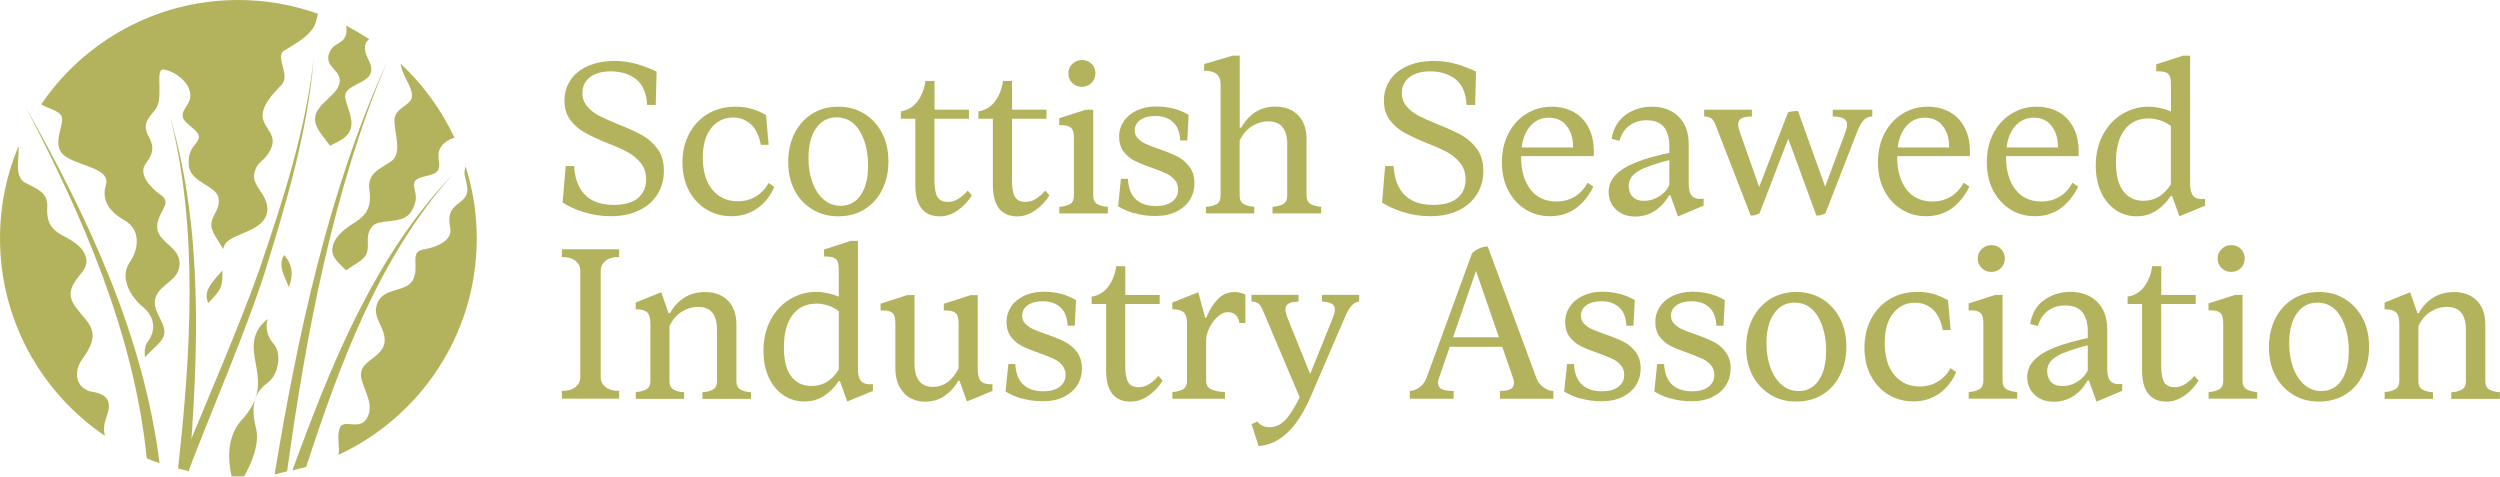 <svg xmlns="http://www.w3.org/2000/svg" id="Layer_2" viewBox="0 0 309.54 59"><g id="Layer_1-2"><g><path d="M57.65,20.61c-.13,.44-.19,.86-.09,1.22,.42,1.61,.57,2.36-.68,3.26-1.24,.89-1.42,1.66-1.13,3.17,.29,1.51-1.66,2.36-3.37,2.64-1.71,.28-.4,2.15-1.25,3.75-.85,1.59-3.54,.89-4.37,2.8-.83,1.9,1.01,3.04,.86,4.85-.14,1.81-2.58,2.25-2.9,3.72-.32,1.47,1.72,3.6,.82,5.56-.9,1.96-3.04,.11-3.5,1.47-.34,.98,.04,2.23-.12,3.26,10.1-4.68,17.11-14.92,17.11-26.78,0-3.1-.48-6.09-1.37-8.89" style="fill:#b3b35d;"/><path d="M7.69,14.81c-.06,1.38-1.33,3.51,.58,4.67,1.9,1.15,5.42,1.44,4.84,3.4-.58,1.96,.46,3.34,2.36,4.44,1.9,1.09,1.79,3.4,.58,5.18-1.21,1.79-.06,4.09,1.67,5.53,1.73,1.44,1.38,3.23,.58,4.27-.36,.46-.45,1.19-.34,1.93,.87-1.03,2.14-1.82,2.36-2.78,.35-1.49-1.68-2.98-1.02-4.7,.67-1.72,2.86-1.96,2.94-4.07,.08-2.12-2.7-2.66-2.78-4.5-.08-1.84,1.96-2.98,.51-3.99-1.45-1.02-2.86-2.66-1.93-3.92,.93-1.25,1.1-2.04,.36-3.4-.74-1.37-.27-2,.82-3.29,1.1-1.3-.03-4.97,.94-4.97s2.94,1.14,3.33,2.66c.39,1.53-.88,2-.88,3.05s2.37,1.84,1.98,2.86c-.39,1.02-1.37,1.14-1.21,3.29,.15,2.15,3.48,2.51,3.68,4.07,.2,1.57-.9,2.04-.9,3.37,0,.79,.89,1.87,1.47,2.92,.09-.36,.23-.67,.47-.89,1.23-1.11,4.57-1.46,4.96-3.61,.38-2.15-1.96-3.23-1.57-4.88,.38-1.65,1.31-1.35,2.07-3.07,.77-1.73-.88-2.53-1.04-3.84-.15-1.31,1.07-2.77,2.31-3.99,1.23-1.23-.88-3.53,.38-4.3,1.27-.77,2.84-1.65,3.58-2.81,.3-.47,.43-1.12,.58-1.73C36.27,.6,32.96,0,29.51,0,19.36,0,10.41,5.12,5.1,12.92c.95,.6,2.64,.81,2.6,1.88Z" style="fill:#b3b35d;"/><path d="M42.74,12.03c-.19-1.49,2.85-1.69,3.17-3.03,.32-1.34-.78-1.74-.72-3.25,.01-.34,.21-.64,.51-.91-.92-.6-1.87-1.16-2.85-1.66,.06,.33,.07,.64,.03,.92-.23,1.46-1.76,1.08-2.19,2.69-.42,1.61,1.81,2,1.31,3.65-.5,1.65-3.34,2.65-2.96,4.68,.18,.95,1.11,1.93,1.82,2.93,.61-.29,1.21-.6,1.7-.95,1.94-1.42,.37-3.6,.18-5.08" style="fill:#b3b35d;"/><path d="M51.01,11.74c.13,1.3-2.04,1.49-2.16,3-.12,1.51,1.06,4.22-.42,5.23-1.48,1.01-2.99,1.51-2.69,3.55,.3,2.04-.35,3.1-1.72,3.96-1.36,.87-2.78,1.87-2.88,3.44-.07,.91,.83,1.7,1.7,2.54,.95-.66,2.15-1.23,2.48-1.92,.57-1.18-.2-2.06,.64-3.36,.84-1.3,3.93-.2,4.99-2.03,1.05-1.84,.24-2.36,.33-3.43,.09-1.07,2.52-.75,2.97-1.68,.45-.93-.47-1.89,.52-3.07,.37-.44,.91-.74,1.5-.92-1.63-3.48-3.9-6.59-6.68-9.17,.26,1.56,1.31,2.64,1.43,3.86" style="fill:#b3b35d;"/><path d="M35.41,31.86c-.08-.1-.15-.2-.22-.29-.13,.2-.24,.43-.3,.71-.24,1.11,.48,2.21,.88,3.27,.5-1.27,.51-2.61-.36-3.68" style="fill:#b3b35d;"/><path d="M31.69,52.99c-.86-3.43,.27-4.71,1.56-5.7,1.29-.99,1.62-3.64,.66-4.68-.68-.73-1.15-1.89-.76-3.11-2.56,1.93-1.61,4.55-1.38,6.09,.27,1.73,.58,3.77-1.88,6.45-2.38,2.61-1.26,6.7-1.2,6.94,.27,0,.54,.01,.81,.01,.24,0,.48,0,.72-.01,.96-1.69,1.96-4.07,1.47-6.01" style="fill:#b3b35d;"/><path d="M12.99,53.95c-.3-1.08,.1-2.01,.29-2.61,.46-1.44,.23-2.48-1.82-2.82-2.05-.35-2.45-2.42-1.29-4.03,1.16-1.61,1.67-2.82,.98-4.15-.69-1.33-2.77-2.71-2.36-4.38,.4-1.67,2.13-2.42,1.9-3.86-.23-1.44-1.61-2.25-2.94-2.94-1.33-.69-2.02-1.61-1.9-3.51,.11-1.9-1.33-2.25-2.77-3.05-1.36-.76-.67-3.11-.78-4.53-1.48,3.51-2.3,7.38-2.3,11.44,0,10.17,5.15,19.15,12.99,24.45" style="fill:#b3b35d;"/><path d="M27.54,33.47c-.93,1.16-2.55,2.47-1.75,4.05,.5-.52,.98-1.03,1.34-1.57,.4-.6,.44-1.53,.41-2.48Z" style="fill:#b3b35d;"/><path d="M72.21,26.25c-1.04-.35-1.9-.74-2.55-1.17l.38-4.52h1.04c.07,1.09,.31,1.99,.71,2.7,.4,.71,.95,1.24,1.66,1.59,.7,.35,1.55,.52,2.53,.52,1.32,0,2.32-.28,3-.84,.68-.56,1.02-1.33,1.02-2.32,0-.8-.22-1.48-.66-2.02-.44-.54-.97-.99-1.6-1.34-.63-.35-1.49-.73-2.55-1.13-1.16-.48-2.09-.91-2.78-1.3-.7-.38-1.29-.9-1.78-1.54-.49-.64-.74-1.44-.74-2.41s.24-1.76,.71-2.5c.47-.74,1.18-1.33,2.12-1.76,.94-.44,2.06-.66,3.38-.66,.89,0,1.76,.11,2.6,.34,.84,.22,1.7,.55,2.6,.98l-.11,4.12h-1.07c-.07-1.44-.52-2.5-1.34-3.16-.82-.66-1.87-.99-3.16-.99-1.09,0-1.95,.24-2.57,.72-.62,.48-.94,1.14-.94,1.95,0,.64,.2,1.2,.59,1.66,.39,.46,.88,.85,1.46,1.15,.58,.3,1.37,.66,2.37,1.07,1.23,.48,2.22,.93,2.97,1.35,.75,.42,1.39,.99,1.91,1.7,.53,.71,.79,1.61,.79,2.7s-.26,2.03-.77,2.88c-.52,.85-1.27,1.52-2.26,2.01-.99,.49-2.17,.74-3.54,.74-1.21,0-2.34-.18-3.38-.52" style="fill:#b3b35d;"/><path d="M87.46,25.93c-.92-.56-1.64-1.34-2.17-2.34-.53-1-.79-2.16-.79-3.48s.26-2.42,.79-3.48c.53-1.05,1.29-1.88,2.29-2.5,1-.61,2.17-.92,3.5-.92,.73,0,1.41,.09,2.03,.28s1.2,.44,1.74,.76l.32,3.69h-.96c-.25-1.23-.69-2.1-1.31-2.62-.62-.52-1.34-.77-2.14-.77-1.1,0-2.01,.44-2.7,1.31-.7,.87-1.04,2.09-1.04,3.66,0,1.7,.39,3.02,1.18,3.97,.78,.95,1.84,1.43,3.16,1.43,.84,0,1.59-.21,2.25-.61,.66-.41,1.18-.96,1.55-1.66l.7,.48c-.44,1.1-1.14,1.99-2.07,2.65-.94,.66-2,.99-3.2,.99s-2.2-.28-3.12-.84" style="fill:#b3b35d;"/><path d="M100.55,25.9c-.94-.58-1.68-1.37-2.19-2.38-.52-1.01-.77-2.15-.77-3.44s.26-2.5,.77-3.54c.52-1.04,1.25-1.86,2.19-2.45,.94-.59,2.02-.88,3.24-.88s2.26,.28,3.2,.86c.94,.57,1.67,1.37,2.21,2.38,.54,1.02,.8,2.19,.8,3.53s-.25,2.45-.76,3.48c-.51,1.04-1.23,1.85-2.17,2.44-.93,.59-2.03,.88-3.28,.88s-2.29-.29-3.24-.87m6.02-1.76c.61-.88,.91-2.1,.91-3.65,0-1.71-.35-3.14-1.03-4.27-.69-1.14-1.65-1.7-2.87-1.7-1.05,0-1.9,.44-2.53,1.33-.63,.88-.95,2.13-.95,3.73,0,1.09,.16,2.08,.48,2.97,.32,.89,.78,1.6,1.39,2.13,.61,.53,1.31,.79,2.12,.79,1.05,0,1.88-.44,2.49-1.33Z" style="fill:#b3b35d;"/><path d="M115.7,14.7v7.65c0,.91,.12,1.58,.36,2.01,.24,.43,.68,.64,1.33,.64,.44,0,.87-.13,1.28-.39,.41-.26,.79-.59,1.15-1.01l.51,.59c-.46,.75-1.05,1.37-1.76,1.86s-1.44,.74-2.19,.74c-1.02,0-1.78-.33-2.29-.99-.51-.66-.76-1.63-.76-2.91V14.7h-1.79v-.91c.87-.14,1.57-.57,2.08-1.27,.52-.71,.84-1.54,.96-2.5h1.13v3.56h4.26v1.12h-4.26Z" style="fill:#b3b35d;"/><path d="M125.3,14.7v7.65c0,.91,.12,1.58,.36,2.01,.24,.43,.68,.64,1.33,.64,.44,0,.87-.13,1.28-.39,.41-.26,.79-.59,1.15-1.01l.51,.59c-.46,.75-1.05,1.37-1.76,1.86s-1.44,.74-2.19,.74c-1.02,0-1.78-.33-2.29-.99-.51-.66-.76-1.63-.76-2.91V14.7h-1.79v-.91c.87-.14,1.57-.57,2.08-1.27,.52-.71,.84-1.54,.97-2.5h1.12v3.56h4.26v1.12h-4.26Z" style="fill:#b3b35d;"/><path d="M131.16,26.43v-.83c.39,0,.79-.09,1.2-.27,.41-.18,.61-.55,.61-1.12v-7.04c0-.48-.05-.84-.16-1.07-.11-.23-.28-.39-.54-.48-.25-.09-.62-.13-1.12-.13v-.86l3.27-1.04h.94v10.62c0,.57,.21,.94,.61,1.12,.41,.18,.81,.27,1.2,.27v.83h-6.02Zm1.6-16.16c-.32-.32-.48-.71-.48-1.18s.17-.88,.5-1.19c.33-.31,.72-.47,1.17-.47,.48,0,.88,.15,1.2,.47,.32,.31,.48,.71,.48,1.19s-.16,.86-.48,1.18c-.32,.32-.72,.48-1.2,.48s-.86-.16-1.18-.48" style="fill:#b3b35d;"/><path d="M140.43,26.41c-.77-.24-1.44-.53-1.99-.87l.35-3.4h.86c.07,1.18,.41,2.03,1.02,2.57,.6,.54,1.43,.8,2.49,.8,.82,0,1.48-.18,1.97-.55,.49-.37,.74-.85,.74-1.46,0-.5-.14-.91-.43-1.24-.28-.33-.64-.59-1.07-.79-.43-.2-1.02-.43-1.76-.7-.88-.3-1.58-.59-2.12-.86-.54-.27-.99-.64-1.37-1.14-.37-.49-.56-1.12-.56-1.89,0-.66,.19-1.27,.57-1.85,.38-.57,.92-1.02,1.62-1.35,.7-.33,1.49-.5,2.38-.5,.77,0,1.5,.09,2.19,.27,.7,.18,1.31,.44,1.85,.78l-.16,3.16h-.88c-.05-1.04-.36-1.8-.91-2.29-.55-.49-1.27-.74-2.17-.74-.77,0-1.38,.16-1.85,.48-.46,.32-.7,.76-.7,1.31,0,.39,.13,.72,.39,.99,.26,.27,.58,.49,.96,.67,.38,.18,.93,.39,1.65,.64,.93,.32,1.68,.63,2.26,.92,.58,.29,1.08,.71,1.5,1.26s.63,1.24,.63,2.07c0,.75-.19,1.43-.56,2.03-.37,.61-.93,1.09-1.66,1.46-.73,.37-1.6,.55-2.62,.55s-1.83-.12-2.61-.36" style="fill:#b3b35d;"/><path d="M149.31,26.43v-.83c.41,0,.81-.09,1.22-.27,.4-.18,.6-.55,.6-1.12V10.5c0-.62-.16-1.07-.5-1.34-.33-.27-.84-.4-1.54-.4v-.83l3.53-1.04h.88V15.8h.19c.43-.78,1-1.41,1.7-1.89,.7-.47,1.54-.71,2.5-.71,1.2,0,2.14,.36,2.84,1.07,.7,.71,1.04,1.69,1.04,2.94v6.99c0,.57,.21,.94,.61,1.12,.41,.18,.81,.27,1.2,.27v.83h-6.02v-.83c.41,0,.81-.09,1.22-.27,.4-.18,.6-.55,.6-1.12v-6.31c0-1.91-.77-2.86-2.33-2.86-.73,0-1.41,.2-2.05,.6-.63,.4-1.14,1-1.51,1.78v6.79c0,.57,.21,.94,.61,1.12,.41,.18,.81,.27,1.2,.27v.83h-6.02Z" style="fill:#b3b35d;"/><path d="M173.67,26.25c-1.04-.35-1.9-.74-2.55-1.17l.38-4.52h1.04c.07,1.09,.31,1.99,.71,2.7,.4,.71,.95,1.24,1.66,1.59,.7,.35,1.55,.52,2.53,.52,1.32,0,2.32-.28,3-.84,.68-.56,1.02-1.33,1.02-2.32,0-.8-.22-1.48-.66-2.02-.44-.54-.97-.99-1.6-1.34-.63-.35-1.49-.73-2.55-1.13-1.16-.48-2.09-.91-2.78-1.3-.7-.38-1.29-.9-1.78-1.54-.49-.64-.74-1.44-.74-2.41s.24-1.76,.71-2.5c.47-.74,1.18-1.33,2.12-1.76,.94-.44,2.06-.66,3.38-.66,.89,0,1.76,.11,2.6,.34,.84,.22,1.7,.55,2.6,.98l-.11,4.12h-1.07c-.07-1.44-.52-2.5-1.34-3.16-.82-.66-1.87-.99-3.16-.99-1.09,0-1.94,.24-2.57,.72-.62,.48-.94,1.14-.94,1.95,0,.64,.2,1.2,.59,1.66,.39,.46,.88,.85,1.46,1.15,.58,.3,1.37,.66,2.37,1.07,1.23,.48,2.22,.93,2.97,1.35,.75,.42,1.39,.99,1.91,1.7,.53,.71,.79,1.61,.79,2.7s-.26,2.03-.77,2.88c-.52,.85-1.27,1.52-2.26,2.01-.99,.49-2.17,.74-3.54,.74-1.21,0-2.34-.18-3.38-.52" style="fill:#b3b35d;"/><path d="M188.92,25.95c-.92-.55-1.64-1.34-2.17-2.35-.53-1.02-.79-2.19-.79-3.53s.28-2.55,.83-3.59c.55-1.04,1.3-1.84,2.23-2.41,.93-.57,1.98-.86,3.12-.86,1.02,0,1.93,.23,2.74,.68,.81,.45,1.44,1.14,1.89,2.06,.44,.92,.63,2.05,.56,3.38h-9.42v-1.07h7.38l-.54,.35c.09-1.14-.13-2.1-.66-2.87-.53-.77-1.3-1.17-2.32-1.17s-1.84,.42-2.48,1.27-.95,2.04-.95,3.57c0,1.7,.38,3.04,1.15,4.04,.77,1,1.84,1.5,3.21,1.5,.86,0,1.62-.21,2.29-.61,.67-.41,1.19-.98,1.57-1.71l.72,.48c-.59,1.2-1.34,2.1-2.23,2.73-.9,.62-1.93,.93-3.09,.93s-2.15-.27-3.06-.83" style="fill:#b3b35d;"/><path d="M203.72,20.74c-.78,.35-1.33,.7-1.62,1.06-.29,.36-.44,.76-.44,1.2,0,.55,.16,1.01,.48,1.35,.32,.35,.79,.52,1.42,.52,.66,0,1.28-.18,1.86-.55,.58-.37,1.01-.83,1.27-1.38v-4.84c0-1.02-.22-1.81-.67-2.37-.45-.56-1.16-.84-2.14-.84-.8,0-1.5,.21-2.1,.64-.6,.43-1.02,1.06-1.27,1.9l-.97-.24c.23-1.32,.82-2.32,1.75-2.98,.94-.67,2.02-1,3.25-1,1.36,0,2.45,.41,3.29,1.22,.84,.81,1.26,1.97,1.26,3.47v4.9c0,.7,.14,1.19,.43,1.49,.28,.29,.76,.4,1.42,.31v.86l-3.18,1.34-.94-2.62h-.16c-.5,.87-1.11,1.53-1.83,1.97-.72,.44-1.5,.66-2.34,.66-.98,0-1.78-.28-2.39-.86-.61-.57-.92-1.29-.92-2.17,0-.8,.28-1.5,.84-2.1,.56-.6,1.42-1.13,2.57-1.59,1.15-.46,2.66-.88,4.54-1.26v.88c-1.48,.36-2.62,.71-3.4,1.06" style="fill:#b3b35d;"/><path d="M211.84,14.63c-.21-.14-.48-.21-.84-.21v-.83h5.91v.83c-.8,0-1.32,.15-1.54,.45-.22,.3-.2,.82,.07,1.55l2.6,7.38h-.48l3.83-9.9c.16-.05,.36-.09,.59-.12,.23-.03,.44-.04,.64-.04l3.61,10.06h-.51l2.75-7.38c.28-.75,.29-1.27,.03-1.56-.27-.29-.79-.44-1.58-.44v-.83h4.9v.83c-.41,0-.76,.14-1.04,.43-.28,.28-.55,.74-.8,1.37l-3.96,10.19c-.18,.09-.35,.16-.52,.21-.17,.05-.37,.08-.6,.08l-3.8-10.38h.64l-3.88,10.09c-.18,.09-.35,.16-.52,.21-.17,.05-.36,.08-.57,.08l-4.36-11.24c-.16-.41-.35-.69-.55-.83" style="fill:#b3b35d;"/><path d="M235.48,25.95c-.92-.55-1.64-1.34-2.17-2.35-.53-1.02-.79-2.19-.79-3.53s.28-2.55,.83-3.59c.55-1.04,1.3-1.84,2.23-2.41,.93-.57,1.98-.86,3.12-.86,1.02,0,1.93,.23,2.74,.68,.81,.45,1.44,1.14,1.89,2.06,.44,.92,.64,2.05,.56,3.38h-9.42v-1.07h7.38l-.54,.35c.09-1.14-.13-2.1-.66-2.87-.53-.77-1.3-1.17-2.32-1.17s-1.84,.42-2.48,1.27-.95,2.04-.95,3.57c0,1.7,.38,3.04,1.15,4.04,.77,1,1.84,1.5,3.21,1.5,.86,0,1.62-.21,2.29-.61,.67-.41,1.19-.98,1.57-1.71l.72,.48c-.59,1.2-1.34,2.1-2.23,2.73-.9,.62-1.93,.93-3.09,.93s-2.15-.27-3.06-.83" style="fill:#b3b35d;"/><path d="M248.96,25.95c-.92-.55-1.64-1.34-2.17-2.35-.53-1.02-.79-2.19-.79-3.53s.28-2.55,.83-3.59c.55-1.04,1.3-1.84,2.23-2.41,.93-.57,1.98-.86,3.12-.86,1.02,0,1.93,.23,2.74,.68,.81,.45,1.44,1.14,1.88,2.06,.45,.92,.63,2.05,.56,3.38h-9.42v-1.07h7.38l-.54,.35c.09-1.14-.13-2.1-.65-2.87-.53-.77-1.3-1.17-2.32-1.17s-1.84,.42-2.48,1.27-.95,2.04-.95,3.57c0,1.7,.38,3.04,1.15,4.04,.77,1,1.84,1.5,3.21,1.5,.86,0,1.62-.21,2.29-.61,.67-.41,1.19-.98,1.56-1.71l.72,.48c-.59,1.2-1.34,2.1-2.23,2.73-.9,.62-1.93,.93-3.09,.93s-2.15-.27-3.06-.83" style="fill:#b3b35d;"/><path d="M261.98,26.01c-.77-.51-1.37-1.23-1.82-2.18-.44-.94-.67-2.05-.67-3.32,0-1.46,.3-2.74,.9-3.85,.6-1.1,1.39-1.96,2.39-2.55,1-.6,2.08-.9,3.24-.9,.93,0,1.85,.2,2.78,.59v-3.29c0-.5-.05-.87-.16-1.1-.11-.23-.28-.39-.54-.47-.25-.08-.62-.12-1.13-.12v-.86l3.32-1.07h.88v15.87c0,.7,.13,1.2,.39,1.5,.26,.3,.74,.43,1.46,.38v.83l-3.18,1.31-.91-2.54h-.13c-.52,.78-1.14,1.4-1.85,1.86-.71,.45-1.52,.68-2.41,.68-.94,0-1.8-.25-2.57-.76m5.36-1.69c.56-.35,1.05-.85,1.46-1.51v-7.22c-.38-.3-.81-.54-1.33-.7-.51-.16-.98-.24-1.4-.24-1.31,0-2.31,.47-3.01,1.42-.71,.94-1.06,2.26-1.06,3.96s.3,2.83,.91,3.63c.61,.79,1.43,1.19,2.49,1.19,.73,0,1.38-.18,1.94-.52" style="fill:#b3b35d;"/><path d="M69.57,49.36v-.96c.73,0,1.3-.16,1.69-.48,.39-.32,.59-.72,.59-1.2v-13.22c0-.48-.2-.88-.59-1.2-.39-.32-.95-.48-1.69-.48v-.96h7.09v.96c-.73,0-1.3,.16-1.69,.48-.39,.32-.59,.72-.59,1.2v13.22c0,.48,.2,.88,.59,1.2,.39,.32,.95,.48,1.69,.48v.96h-7.09Z" style="fill:#b3b35d;"/><path d="M78.72,49.36v-.83c.39,0,.79-.09,1.2-.27,.41-.18,.61-.55,.61-1.12v-7.06c0-.68-.13-1.15-.4-1.4-.27-.26-.74-.39-1.42-.39v-.83l3.16-1.28,.91,2.6h.16c.44-.8,1.04-1.44,1.76-1.91,.73-.47,1.59-.71,2.6-.71,1.2,0,2.14,.36,2.84,1.07,.7,.71,1.04,1.7,1.04,2.95v6.99c0,.57,.21,.94,.61,1.12,.41,.18,.81,.27,1.2,.27v.83h-6.02v-.83c.39,0,.79-.09,1.2-.27,.41-.18,.61-.55,.61-1.12v-6.31c0-1.91-.77-2.86-2.33-2.86-.73,0-1.41,.2-2.05,.6-.63,.4-1.14,1-1.51,1.78v6.79c0,.57,.21,.94,.61,1.12,.41,.18,.81,.27,1.2,.27v.83h-6Z" style="fill:#b3b35d;"/><path d="M97.02,48.94c-.77-.51-1.37-1.23-1.82-2.18-.44-.94-.67-2.05-.67-3.32,0-1.46,.3-2.74,.9-3.85,.6-1.1,1.39-1.96,2.39-2.55,1-.6,2.08-.9,3.24-.9,.93,0,1.86,.2,2.79,.59v-3.29c0-.5-.05-.87-.16-1.1-.11-.23-.28-.39-.54-.47-.25-.08-.62-.12-1.12-.12v-.86l3.32-1.07h.88v15.87c0,.7,.13,1.2,.39,1.5,.26,.3,.74,.43,1.46,.38v.83l-3.18,1.31-.91-2.54h-.13c-.52,.78-1.14,1.4-1.85,1.86-.71,.45-1.52,.68-2.41,.68-.94,0-1.8-.25-2.57-.76m5.37-1.69c.56-.35,1.05-.85,1.46-1.51v-7.22c-.38-.3-.82-.54-1.33-.7-.51-.16-.97-.24-1.4-.24-1.3,0-2.31,.47-3.01,1.42-.71,.94-1.06,2.26-1.06,3.96s.3,2.83,.91,3.63c.61,.79,1.43,1.19,2.49,1.19,.73,0,1.38-.18,1.94-.52" style="fill:#b3b35d;"/><path d="M111.89,48.61c-.69-.73-1.03-1.74-1.03-3.02v-5.48c0-.48-.05-.84-.15-1.07-.1-.23-.28-.39-.54-.48-.26-.09-.64-.13-1.14-.13v-.83l3.32-1.07h.88v8.43c0,1.96,.76,2.94,2.28,2.94,.66,0,1.26-.19,1.79-.57,.54-.38,1-.96,1.39-1.73v-5.48c0-.48-.05-.84-.16-1.07-.11-.23-.28-.39-.54-.48-.25-.09-.62-.13-1.13-.13v-.83l3.32-1.07h.88v9.26c0,.64,.13,1.1,.39,1.39,.26,.28,.74,.41,1.43,.38v.83l-3.16,1.31-.91-2.57h-.16c-.39,.71-.93,1.33-1.63,1.83-.7,.51-1.52,.76-2.46,.76-1.1,0-2-.37-2.69-1.1" style="fill:#b3b35d;"/><path d="M126.49,49.35c-.77-.24-1.44-.53-1.99-.87l.35-3.4h.86c.07,1.18,.41,2.03,1.02,2.57,.6,.54,1.43,.8,2.49,.8,.82,0,1.48-.18,1.97-.55,.49-.37,.74-.85,.74-1.46,0-.5-.14-.91-.43-1.24-.28-.33-.64-.59-1.07-.79-.43-.2-1.02-.43-1.76-.7-.88-.3-1.58-.59-2.12-.86-.54-.27-.99-.64-1.37-1.14-.38-.49-.56-1.12-.56-1.89,0-.66,.19-1.27,.57-1.85,.38-.57,.92-1.02,1.62-1.35,.7-.33,1.49-.5,2.38-.5,.77,0,1.5,.09,2.19,.27,.7,.18,1.31,.44,1.85,.78l-.16,3.16h-.88c-.05-1.03-.36-1.8-.91-2.29-.55-.49-1.27-.74-2.17-.74-.77,0-1.38,.16-1.85,.48-.46,.32-.7,.76-.7,1.31,0,.39,.13,.72,.39,.99,.26,.27,.58,.49,.97,.67,.38,.18,.93,.39,1.65,.64,.93,.32,1.68,.63,2.26,.92,.58,.29,1.08,.71,1.5,1.26,.42,.55,.63,1.24,.63,2.07,0,.75-.19,1.43-.56,2.03-.38,.61-.93,1.09-1.66,1.46-.73,.37-1.6,.55-2.62,.55s-1.83-.12-2.61-.36" style="fill:#b3b35d;"/><path d="M139.32,37.64v7.65c0,.91,.12,1.58,.36,2.01,.24,.43,.68,.64,1.33,.64,.44,0,.87-.13,1.28-.39,.41-.26,.79-.59,1.15-1.01l.51,.59c-.46,.75-1.05,1.37-1.76,1.86-.71,.49-1.45,.74-2.19,.74-1.02,0-1.78-.33-2.29-.99-.51-.66-.76-1.63-.76-2.91v-8.19h-1.79v-.91c.87-.14,1.57-.57,2.08-1.27,.52-.71,.84-1.54,.96-2.5h1.13v3.56h4.26v1.12h-4.26Z" style="fill:#b3b35d;"/><path d="M145.16,49.36v-.83c.39,0,.79-.09,1.2-.27,.41-.18,.61-.55,.61-1.12v-7.06c0-.68-.13-1.15-.4-1.4-.27-.26-.74-.39-1.42-.39v-.83l3.21-1.28,.86,3.16h.13c.36-.89,.82-1.65,1.39-2.26,.57-.61,1.27-.92,2.12-.92,.3,0,.58,.04,.83,.11,.25,.07,.42,.15,.51,.24v3.48h-.75c-.05-.41-.2-.74-.44-.98-.24-.24-.57-.36-1.01-.36-.38,0-.76,.17-1.17,.51-.4,.34-.74,.77-1.02,1.29-.28,.53-.43,1.04-.47,1.54v5.16c0,.57,.26,.94,.78,1.12,.52,.18,1.03,.27,1.55,.27v.83h-6.53Z" style="fill:#b3b35d;"/><path d="M154.98,52.51l.7-.32c.32,.46,.84,.7,1.55,.7,.84,0,1.58-.42,2.23-1.26,.65-.84,1.26-1.92,1.83-3.27l-.03,1.63-4.92-11.61c-.18-.43-.38-.71-.59-.84-.22-.13-.48-.2-.8-.2v-.83h5.83v.83c-.78,.02-1.28,.18-1.49,.48-.21,.3-.17,.81,.12,1.53l3.24,8.03-.91,.11,3.29-8.14c.28-.71,.33-1.22,.12-1.51-.21-.29-.69-.46-1.46-.5v-.83h4.6v.83c-.36,.04-.68,.21-.95,.52-.28,.31-.54,.76-.79,1.35l-4.23,9.82c-.59,1.36-1.21,2.48-1.87,3.36-.66,.88-1.37,1.56-2.13,2.03-.76,.47-1.58,.74-2.48,.82l-.88-2.73h0Z" style="fill:#b3b35d;"/><path d="M174.56,49.36v-.96c.39,0,.79-.15,1.19-.44,.4-.29,.68-.66,.84-1.08l5.68-15.54c.3-.27,.61-.47,.92-.6,.31-.13,.65-.21,1.01-.23l6.07,16.4c.16,.41,.44,.76,.86,1.06,.41,.29,.81,.44,1.2,.44v.96h-6.61v-.96c.78,0,1.29-.14,1.53-.41,.23-.28,.27-.66,.11-1.14l-4.65-13.43,.11-.08-4.68,13.54c-.16,.48-.11,.86,.15,1.12,.26,.27,.82,.4,1.7,.4v.96h-5.41Zm4.2-7.6h8.21v1.18h-8.21v-1.18Z" style="fill:#b3b35d;"/><path d="M195.66,49.35c-.77-.24-1.44-.53-1.99-.87l.35-3.4h.86c.07,1.18,.41,2.03,1.02,2.57,.6,.54,1.43,.8,2.49,.8,.82,0,1.48-.18,1.97-.55,.49-.37,.74-.85,.74-1.46,0-.5-.14-.91-.43-1.24-.28-.33-.64-.59-1.07-.79-.43-.2-1.02-.43-1.76-.7-.88-.3-1.58-.59-2.12-.86-.54-.27-.99-.64-1.37-1.14-.38-.49-.56-1.12-.56-1.89,0-.66,.19-1.27,.58-1.85,.38-.57,.92-1.02,1.62-1.35,.7-.33,1.49-.5,2.38-.5,.77,0,1.5,.09,2.19,.27,.7,.18,1.31,.44,1.85,.78l-.16,3.16h-.88c-.05-1.03-.36-1.8-.91-2.29-.55-.49-1.27-.74-2.17-.74-.77,0-1.38,.16-1.85,.48-.46,.32-.7,.76-.7,1.31,0,.39,.13,.72,.39,.99,.26,.27,.58,.49,.97,.67,.38,.18,.93,.39,1.65,.64,.93,.32,1.68,.63,2.26,.92,.58,.29,1.08,.71,1.5,1.26s.63,1.24,.63,2.07c0,.75-.19,1.43-.56,2.03-.38,.61-.93,1.09-1.66,1.46-.73,.37-1.6,.55-2.62,.55s-1.83-.12-2.61-.36Z" style="fill:#b3b35d;"/><path d="M206.82,49.35c-.77-.24-1.44-.53-1.99-.87l.35-3.4h.86c.07,1.18,.41,2.03,1.02,2.57,.6,.54,1.43,.8,2.49,.8,.82,0,1.48-.18,1.97-.55,.49-.37,.74-.85,.74-1.46,0-.5-.14-.91-.43-1.24-.28-.33-.64-.59-1.07-.79-.43-.2-1.02-.43-1.76-.7-.87-.3-1.58-.59-2.12-.86-.54-.27-.99-.64-1.37-1.14-.38-.49-.56-1.12-.56-1.89,0-.66,.19-1.27,.57-1.85,.38-.57,.92-1.02,1.62-1.35,.7-.33,1.49-.5,2.38-.5,.77,0,1.5,.09,2.19,.27,.7,.18,1.31,.44,1.85,.78l-.16,3.16h-.88c-.05-1.03-.36-1.8-.91-2.29-.55-.49-1.27-.74-2.17-.74-.77,0-1.38,.16-1.85,.48-.46,.32-.7,.76-.7,1.31,0,.39,.13,.72,.39,.99,.26,.27,.58,.49,.96,.67,.38,.18,.93,.39,1.65,.64,.93,.32,1.68,.63,2.26,.92,.58,.29,1.08,.71,1.5,1.26,.42,.55,.63,1.24,.63,2.07,0,.75-.19,1.43-.56,2.03-.38,.61-.93,1.09-1.66,1.46-.73,.37-1.6,.55-2.62,.55s-1.83-.12-2.61-.36" style="fill:#b3b35d;"/><path d="M219.17,48.84c-.94-.58-1.68-1.37-2.19-2.38-.52-1.01-.78-2.15-.78-3.44s.26-2.5,.78-3.54c.52-1.04,1.25-1.86,2.19-2.45,.94-.59,2.02-.88,3.23-.88s2.26,.28,3.2,.86c.94,.57,1.67,1.37,2.21,2.38,.54,1.02,.8,2.19,.8,3.53s-.25,2.45-.76,3.48c-.51,1.04-1.23,1.85-2.17,2.44-.93,.59-2.03,.88-3.28,.88s-2.29-.29-3.23-.87m6.02-1.76c.61-.88,.91-2.1,.91-3.65,0-1.71-.35-3.14-1.03-4.27-.69-1.14-1.65-1.7-2.87-1.7-1.05,0-1.89,.44-2.53,1.33-.64,.88-.95,2.13-.95,3.73,0,1.09,.16,2.08,.48,2.97,.32,.89,.78,1.6,1.39,2.13,.6,.53,1.31,.79,2.11,.79,1.05,0,1.88-.44,2.49-1.33Z" style="fill:#b3b35d;"/><path d="M233.81,48.86c-.92-.56-1.64-1.34-2.17-2.34-.53-1-.79-2.16-.79-3.48s.26-2.42,.79-3.48c.53-1.05,1.29-1.88,2.29-2.5,1-.61,2.17-.92,3.5-.92,.73,0,1.41,.09,2.03,.28,.62,.19,1.2,.44,1.74,.76l.32,3.69h-.97c-.25-1.23-.69-2.1-1.31-2.62-.62-.52-1.34-.77-2.14-.77-1.1,0-2.01,.44-2.7,1.31-.7,.87-1.04,2.09-1.04,3.66,0,1.7,.39,3.02,1.18,3.97,.78,.95,1.84,1.43,3.16,1.43,.83,0,1.59-.21,2.25-.61,.66-.41,1.18-.96,1.55-1.66l.7,.48c-.44,1.1-1.14,1.99-2.07,2.65-.94,.66-2,.99-3.2,.99s-2.2-.28-3.12-.84" style="fill:#b3b35d;"/><path d="M243.76,49.36v-.83c.39,0,.79-.09,1.2-.27,.41-.18,.61-.55,.61-1.12v-7.04c0-.48-.05-.84-.16-1.07-.11-.23-.28-.39-.54-.48-.25-.09-.62-.13-1.12-.13v-.86l3.27-1.04h.93v10.62c0,.57,.21,.94,.61,1.12,.41,.18,.81,.27,1.2,.27v.83h-6.01Zm1.6-16.17c-.32-.32-.48-.71-.48-1.18s.17-.88,.5-1.19c.33-.31,.72-.47,1.17-.47,.48,0,.88,.15,1.2,.47,.32,.31,.48,.71,.48,1.19s-.16,.86-.48,1.18c-.32,.32-.72,.48-1.2,.48s-.86-.16-1.18-.48" style="fill:#b3b35d;"/><path d="M255.53,43.67c-.78,.35-1.33,.7-1.62,1.06s-.44,.76-.44,1.2c0,.55,.16,1.01,.48,1.35,.32,.35,.79,.52,1.42,.52,.66,0,1.28-.18,1.86-.55,.58-.37,1.01-.83,1.27-1.38v-4.84c0-1.02-.22-1.81-.67-2.37s-1.16-.84-2.14-.84c-.8,0-1.5,.21-2.1,.64-.6,.43-1.02,1.06-1.27,1.9l-.96-.24c.23-1.32,.81-2.32,1.75-2.98,.94-.67,2.02-1,3.25-1,1.36,0,2.45,.41,3.29,1.22,.84,.81,1.26,1.97,1.26,3.47v4.9c0,.7,.14,1.19,.43,1.49,.28,.29,.76,.4,1.42,.31v.86l-3.18,1.34-.94-2.62h-.16c-.5,.87-1.11,1.53-1.83,1.97-.72,.44-1.5,.66-2.34,.66-.98,0-1.78-.28-2.39-.86-.61-.57-.92-1.29-.92-2.17,0-.8,.28-1.5,.84-2.1,.56-.6,1.42-1.13,2.57-1.59,1.15-.46,2.66-.88,4.53-1.26v.88c-1.48,.36-2.62,.71-3.4,1.06" style="fill:#b3b35d;"/><path d="M267.59,37.64v7.65c0,.91,.12,1.58,.36,2.01,.24,.43,.68,.64,1.33,.64,.44,0,.87-.13,1.28-.39,.41-.26,.79-.59,1.15-1.01l.51,.59c-.46,.75-1.05,1.37-1.76,1.86-.71,.49-1.44,.74-2.19,.74-1.02,0-1.78-.33-2.29-.99-.51-.66-.76-1.63-.76-2.91v-8.19h-1.79v-.91c.87-.14,1.57-.57,2.08-1.27,.52-.71,.84-1.54,.96-2.5h1.13v3.56h4.26v1.12h-4.26Z" style="fill:#b3b35d;"/><path d="M273.46,49.36v-.83c.39,0,.79-.09,1.2-.27,.41-.18,.61-.55,.61-1.12v-7.04c0-.48-.05-.84-.16-1.07-.11-.23-.28-.39-.54-.48-.25-.09-.62-.13-1.12-.13v-.86l3.27-1.04h.94v10.62c0,.57,.21,.94,.61,1.12,.41,.18,.81,.27,1.2,.27v.83h-6.02Zm1.6-16.17c-.32-.32-.48-.71-.48-1.18s.17-.88,.5-1.19c.33-.31,.72-.47,1.17-.47,.48,0,.88,.15,1.2,.47,.32,.31,.48,.71,.48,1.19s-.16,.86-.48,1.18c-.32,.32-.72,.48-1.2,.48s-.86-.16-1.18-.48" style="fill:#b3b35d;"/><path d="M283.89,48.84c-.94-.58-1.68-1.37-2.19-2.38-.52-1.01-.77-2.15-.77-3.44s.26-2.5,.77-3.54c.52-1.04,1.25-1.86,2.19-2.45,.94-.59,2.02-.88,3.23-.88s2.26,.28,3.2,.86c.94,.57,1.67,1.37,2.21,2.38,.54,1.02,.8,2.19,.8,3.53s-.25,2.45-.76,3.48c-.51,1.04-1.23,1.85-2.17,2.44-.93,.59-2.03,.88-3.28,.88s-2.29-.29-3.23-.87m6.02-1.76c.61-.88,.91-2.1,.91-3.65,0-1.71-.35-3.14-1.03-4.27-.69-1.14-1.65-1.7-2.87-1.7-1.05,0-1.89,.44-2.53,1.33-.64,.88-.95,2.13-.95,3.73,0,1.09,.16,2.08,.48,2.97,.32,.89,.78,1.6,1.39,2.13,.61,.53,1.31,.79,2.11,.79,1.05,0,1.88-.44,2.49-1.33Z" style="fill:#b3b35d;"/><path d="M295.26,49.36v-.83c.39,0,.79-.09,1.2-.27,.41-.18,.61-.55,.61-1.12v-7.06c0-.68-.13-1.15-.4-1.4-.27-.26-.74-.39-1.42-.39v-.83l3.16-1.28,.91,2.6h.16c.44-.8,1.04-1.44,1.76-1.91,.73-.47,1.59-.71,2.6-.71,1.2,0,2.14,.36,2.84,1.07,.7,.71,1.04,1.7,1.04,2.95v6.99c0,.57,.21,.94,.61,1.12,.41,.18,.81,.27,1.2,.27v.83h-6.02v-.83c.39,0,.79-.09,1.2-.27,.41-.18,.61-.55,.61-1.12v-6.31c0-1.91-.77-2.86-2.33-2.86-.73,0-1.41,.2-2.05,.6-.64,.4-1.14,1-1.51,1.78v6.79c0,.57,.21,.94,.61,1.12,.41,.18,.81,.27,1.2,.27v.83h-6Z" style="fill:#b3b35d;"/><path d="M21.05,14.42c3.56,13.81,2.57,29.55,.99,43.59l1.36,.33c1.17-14.49,1.8-29.84-2.35-43.92" style="fill:#b3b35d;"/><path d="M34,58.74l1.55-.38c2.34-16.92,5.69-34.87,12.36-50.68-7.22,15.86-11.07,33.91-13.91,51.06" style="fill:#b3b35d;"/><path d="M3.12,13.16c7.14,13.63,13.49,28.19,15.05,43.59,.52,.22,1.04,.42,1.58,.6-1.97-15.85-8.88-30.46-16.63-44.19Z" style="fill:#b3b35d;"/><path d="M38.89,6.76c-.95,9.19-3.85,18.04-6.82,26.74-2.33,6.65-7.08,17.61-9.75,24.13,.23,.64,.76,.11,1,.73,2.69-7.07,7.16-17.41,9.46-24.62,2.73-8.8,5.41-17.75,6.1-26.98Z" style="fill:#b3b35d;"/><path d="M36.2,58.24c.58-.13,1.15-.28,1.71-.44,4.21-12.86,9.03-26,18.16-36.21-9.75,10.16-15.1,23.61-19.87,36.66" style="fill:#b3b35d;"/></g></g></svg>
